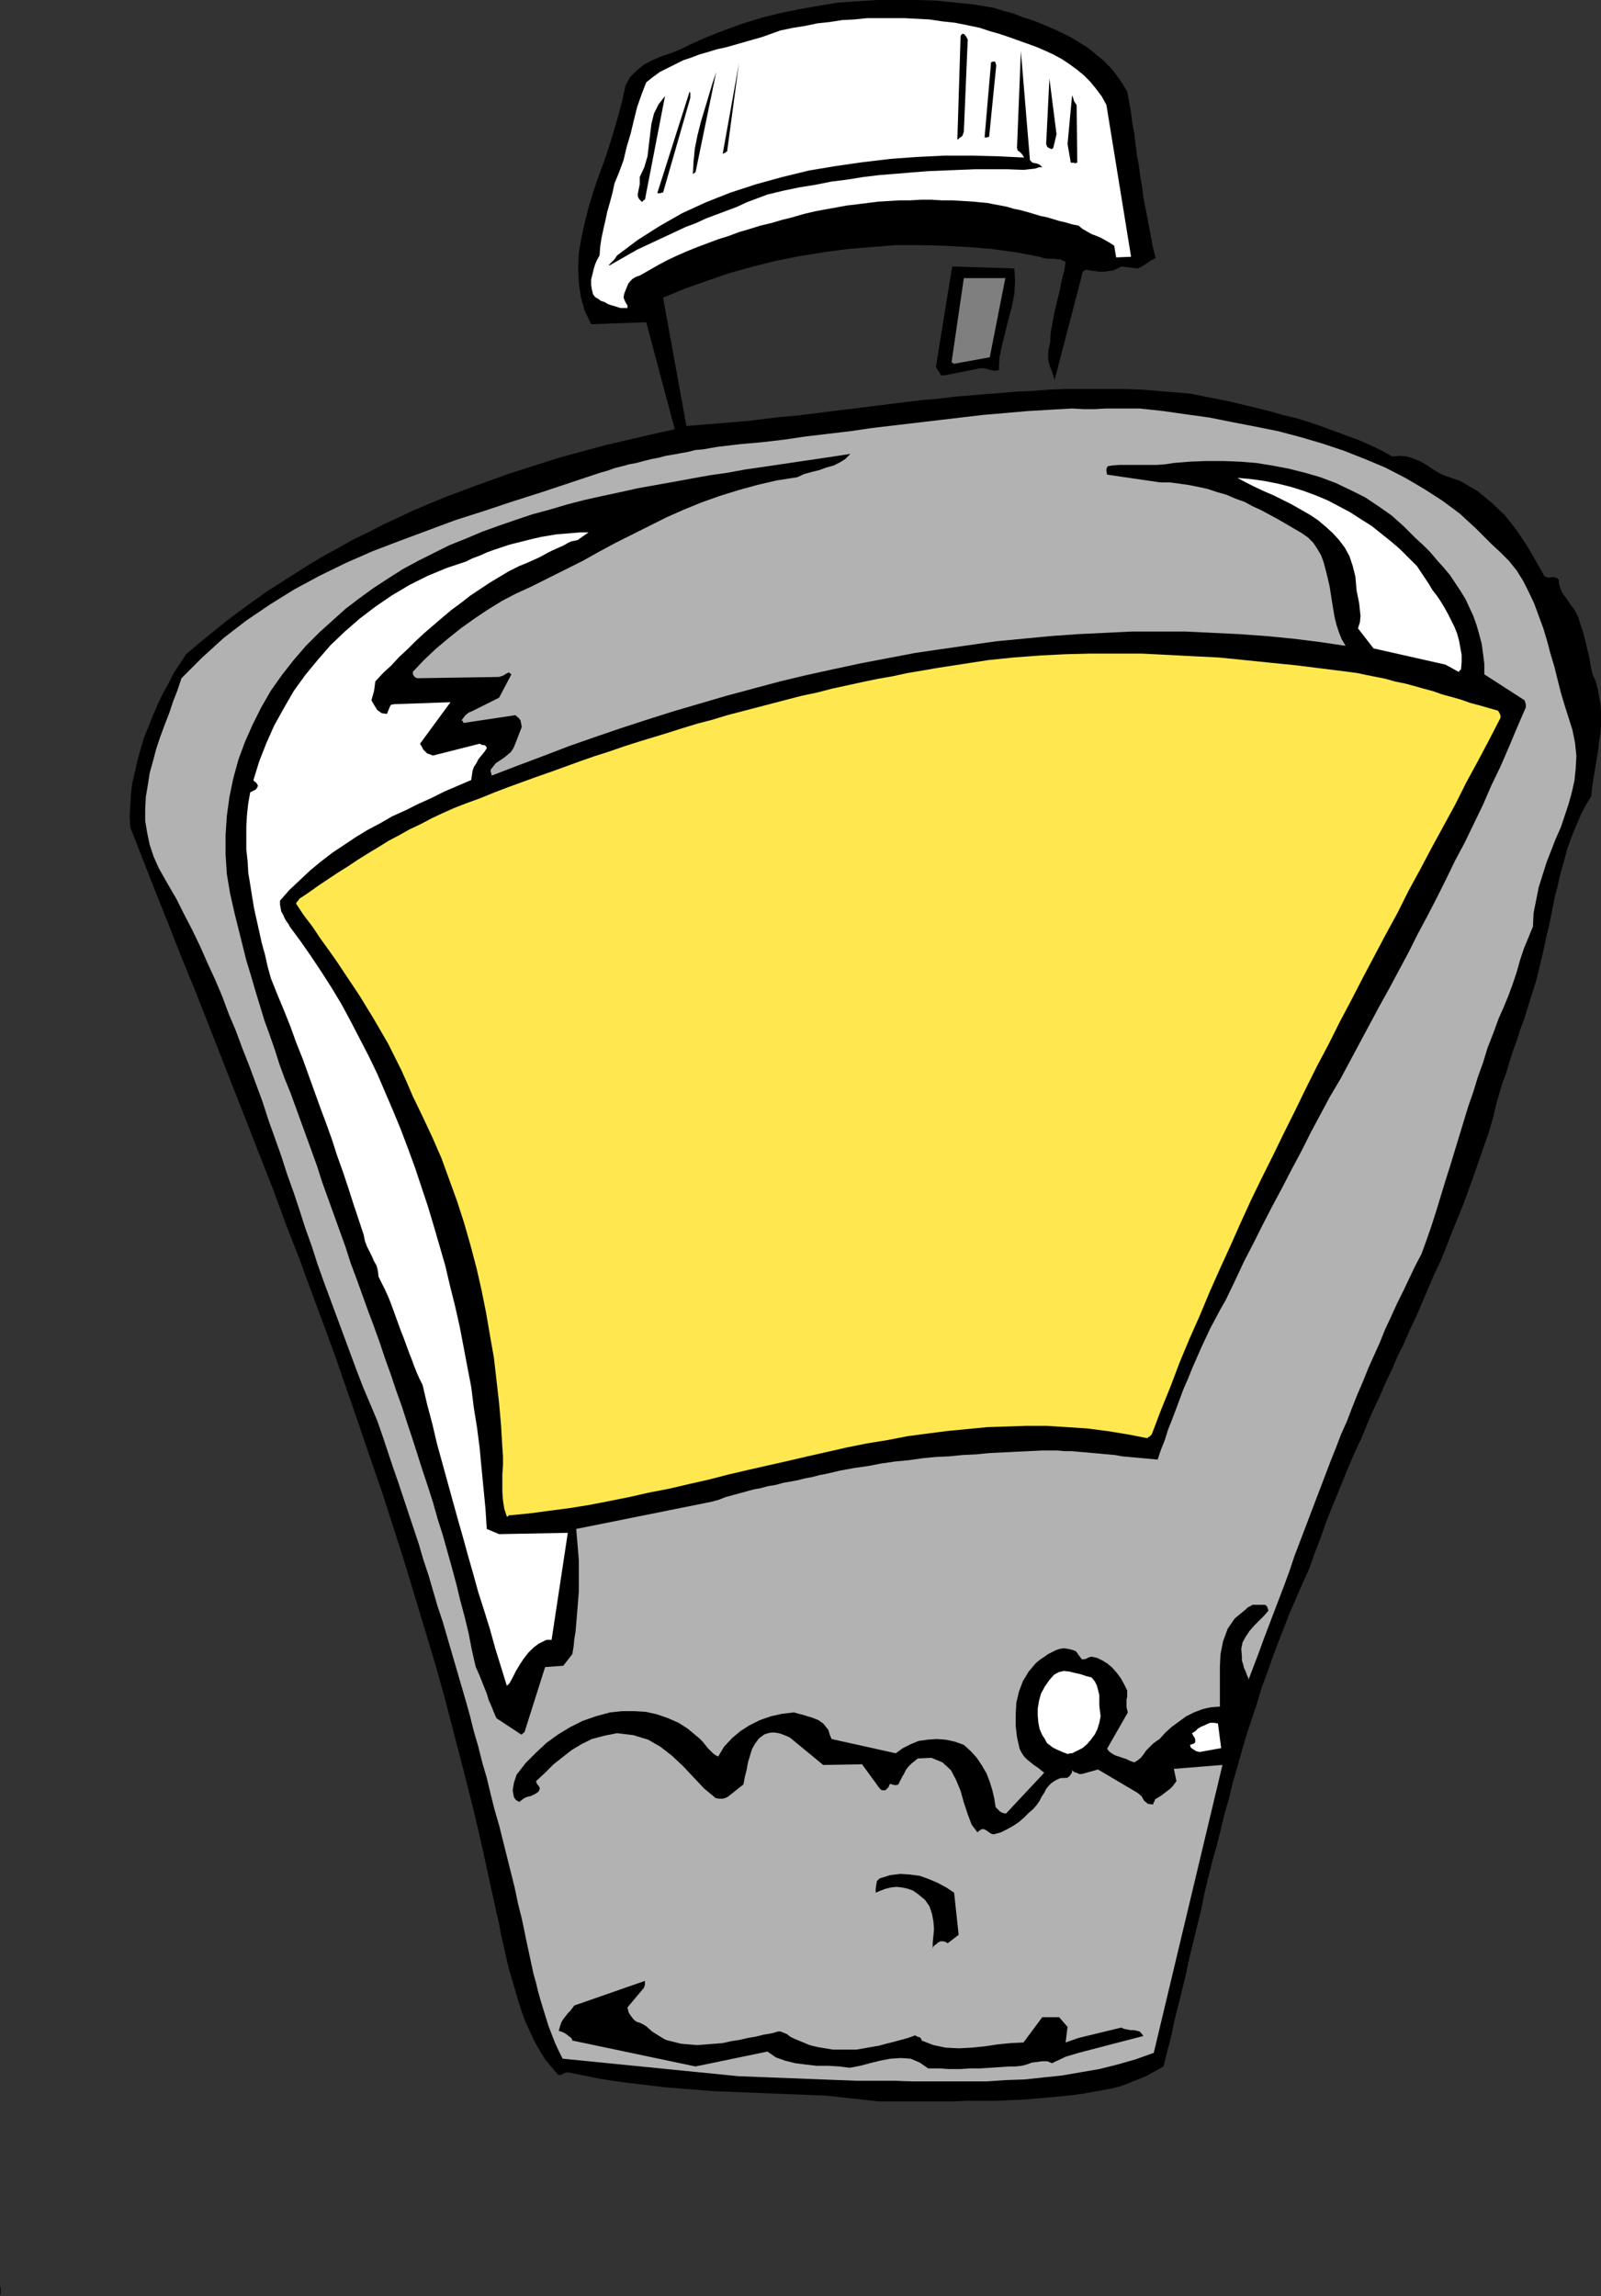 <?xml version="1.0" encoding="UTF-8" standalone="no"?>
<svg
   xmlns:dc="http://purl.org/dc/elements/1.1/"
   xmlns:cc="http://creativecommons.org/ns#"
   xmlns:rdf="http://www.w3.org/1999/02/22-rdf-syntax-ns#"
   xmlns:svg="http://www.w3.org/2000/svg"
   xmlns="http://www.w3.org/2000/svg"
   xmlns:sodipodi="http://sodipodi.sourceforge.net/DTD/sodipodi-0.dtd"
   xmlns:inkscape="http://www.inkscape.org/namespaces/inkscape"
   version="1.0"
   width="62.738mm"
   height="89.941mm"
   id="svg51"
   sodipodi:docname="AD000008.WMF">
  <rect width="100%" height="100%" fill="#333333" stroke="none"/>
  <sodipodi:namedview
     pagecolor="#ffffff"
     bordercolor="#666666"
     borderopacity="1"
     objecttolerance="10"
     gridtolerance="10"
     guidetolerance="10"
     inkscape:pageopacity="0"
     inkscape:pageshadow="2"
     inkscape:window-width="640"
     inkscape:window-height="480"
     id="namedview53" />
  <defs
     id="defs3">
    <pattern
       id="WMFhbasepattern"
       patternUnits="userSpaceOnUse"
       width="6"
       height="6"
       x="0"
       y="0" />
  </defs>
  <path
     style="fill:#000000;fill-rule:evenodd;fill-opacity:1;stroke:none;"
     d="  M 0,339.84   L 0.096,339.552   L 0.096,339.264   L 0.096,338.88   L 0,338.4   L 0,339.84  z "
     id="path5" />
  <path
     style="fill:#000000;fill-rule:evenodd;fill-opacity:1;stroke:none;"
     d="  M 130.272,311.136   L 132.384,311.136   L 134.592,311.136   L 136.704,311.136   L 138.912,311.136   L 141.024,311.136   L 143.136,311.04   L 145.344,311.04   L 147.456,311.04   L 149.664,310.944   L 151.776,310.848   L 153.984,310.656   L 156.096,310.464   L 158.208,310.272   L 160.416,309.984   L 162.528,309.6   L 164.64,309.216   L 165.792,308.928   L 166.848,308.544   L 167.808,308.16   L 168.768,307.776   L 169.728,307.392   L 170.592,306.912   L 171.456,306.432   L 172.32,305.952   L 172.896,303.648   L 173.472,301.44   L 173.952,299.136   L 174.528,296.832   L 175.104,294.528   L 175.68,292.128   L 176.16,289.824   L 176.736,287.52   L 177.312,285.12   L 177.888,282.816   L 178.368,280.416   L 178.944,278.016   L 179.52,275.712   L 180.192,273.312   L 180.768,271.008   L 181.344,268.608   L 182.016,266.304   L 182.592,263.904   L 183.264,261.6   L 183.936,259.2   L 184.608,256.896   L 185.376,254.592   L 186.144,252.288   L 186.816,249.984   L 187.68,247.68   L 188.448,245.472   L 189.312,243.168   L 190.176,240.96   L 191.04,238.752   L 192,236.544   L 192.96,234.336   L 193.92,232.224   L 194.688,230.016   L 195.552,227.808   L 196.32,225.6   L 197.184,223.392   L 198.048,221.28   L 198.912,219.168   L 199.776,217.056   L 200.64,215.04   L 201.6,213.024   L 202.464,210.912   L 203.328,208.896   L 204.288,206.88   L 205.152,204.864   L 206.112,202.848   L 206.976,200.832   L 207.936,198.912   L 208.8,196.896   L 209.76,194.88   L 210.624,192.864   L 211.488,190.848   L 212.352,188.832   L 213.312,186.816   L 214.176,184.704   L 214.944,182.688   L 215.808,180.576   L 216.672,178.464   L 217.44,176.352   L 218.208,174.24   L 218.976,172.032   L 219.744,169.824   L 220.512,167.616   L 221.184,165.312   L 221.568,163.584   L 222.048,161.952   L 222.528,160.32   L 223.104,158.784   L 223.584,157.152   L 224.064,155.616   L 224.64,154.08   L 225.12,152.544   L 225.696,151.008   L 226.176,149.472   L 226.656,147.936   L 227.136,146.4   L 227.616,144.864   L 228,143.232   L 228.384,141.6   L 228.768,139.968   L 229.056,138.528   L 229.44,136.992   L 229.728,135.552   L 230.016,134.112   L 230.304,132.672   L 230.688,131.232   L 230.976,129.888   L 231.36,128.448   L 231.744,127.104   L 232.128,125.664   L 232.608,124.32   L 233.088,123.072   L 233.664,121.728   L 234.24,120.384   L 234.912,119.136   L 235.68,117.888   L 235.776,116.736   L 235.968,115.488   L 236.16,114.336   L 236.352,113.184   L 236.544,112.032   L 236.736,110.88   L 236.832,109.824   L 237.024,108.672   L 237.12,107.52   L 237.12,106.368   L 237.12,105.312   L 237.024,104.16   L 236.832,103.104   L 236.64,102.048   L 236.352,100.896   L 235.872,99.84   L 235.584,98.592   L 235.392,97.344   L 235.104,96.192   L 234.816,94.944   L 234.528,93.792   L 234.144,92.64   L 233.76,91.392   L 233.184,90.24   L 232.704,89.664   L 232.32,89.088   L 231.936,88.512   L 231.552,88.032   L 231.264,87.552   L 231.072,86.976   L 230.88,86.4   L 230.88,85.824   L 230.496,85.536   L 230.016,85.44   L 229.344,85.536   L 228.768,85.344   L 227.52,83.136   L 226.176,80.832   L 224.64,78.528   L 222.912,76.32   L 220.896,74.4   L 218.784,72.672   L 216.288,71.232   L 213.6,70.272   L 212.736,69.792   L 211.968,69.312   L 211.104,68.736   L 210.24,68.256   L 209.28,67.872   L 208.32,67.584   L 207.36,67.488   L 206.208,67.584   L 204.672,66.72   L 203.04,65.952   L 201.312,65.184   L 199.488,64.512   L 197.664,63.84   L 195.84,63.168   L 193.92,62.496   L 192,61.92   L 189.984,61.44   L 187.968,60.864   L 186.048,60.384   L 184.032,59.904   L 182.016,59.424   L 180.096,59.04   L 178.176,58.656   L 176.256,58.272   L 173.952,58.08   L 171.552,57.888   L 169.248,57.696   L 166.848,57.6   L 164.544,57.6   L 162.24,57.6   L 159.84,57.6   L 157.536,57.6   L 155.232,57.696   L 152.832,57.888   L 150.528,57.984   L 148.224,58.176   L 145.824,58.368   L 143.52,58.56   L 141.216,58.752   L 138.912,59.04   L 136.608,59.232   L 134.208,59.52   L 131.904,59.808   L 129.6,60.096   L 127.296,60.384   L 124.896,60.672   L 122.592,60.96   L 120.288,61.248   L 117.984,61.536   L 115.68,61.728   L 113.28,62.016   L 110.976,62.304   L 108.672,62.496   L 106.368,62.688   L 103.968,62.88   L 101.664,63.072   L 98.208,44.064   L 101.472,42.72   L 104.736,41.568   L 108.096,40.416   L 111.552,39.456   L 115.008,38.592   L 118.464,37.92   L 122.016,37.344   L 125.568,36.864   L 129.12,36.576   L 132.672,36.288   L 136.224,36.288   L 139.776,36.384   L 143.328,36.576   L 146.88,36.864   L 150.432,37.344   L 153.984,38.016   L 154.56,38.208   L 155.136,38.304   L 155.616,38.304   L 156.096,38.304   L 156.576,38.4   L 157.056,38.4   L 157.44,38.592   L 157.824,38.784   L 157.632,40.032   L 157.248,41.472   L 156.96,43.008   L 156.576,44.544   L 156.192,46.176   L 155.904,47.712   L 155.616,49.248   L 155.52,50.784   L 155.328,51.552   L 155.232,52.32   L 155.232,52.992   L 155.328,53.664   L 155.52,54.336   L 155.808,55.008   L 156,55.584   L 156.192,56.256   L 160.128,41.184   L 160.224,40.704   L 160.32,40.32   L 160.512,40.128   L 160.8,39.936   L 161.472,40.032   L 162.144,40.128   L 162.816,40.224   L 163.584,40.224   L 164.256,40.128   L 164.928,40.032   L 165.504,39.744   L 166.08,39.456   L 168.48,39.744   L 169.152,39.456   L 169.728,39.072   L 170.4,38.592   L 171.168,38.208   L 170.784,36.768   L 170.496,35.232   L 170.208,33.696   L 169.92,32.16   L 169.632,30.72   L 169.344,29.184   L 169.152,27.648   L 168.864,26.016   L 168.672,24.48   L 168.384,22.944   L 168.192,21.408   L 168,19.776   L 167.712,18.24   L 167.52,16.704   L 167.232,15.072   L 166.944,13.536   L 166.176,12.288   L 165.312,11.04   L 164.448,9.984   L 163.392,8.928   L 162.336,8.064   L 161.184,7.104   L 159.936,6.336   L 158.688,5.568   L 157.344,4.896   L 155.904,4.224   L 154.56,3.648   L 153.12,3.072   L 151.584,2.592   L 150.144,2.016   L 148.704,1.632   L 147.168,1.152   L 144.288,0.672   L 141.504,0.384   L 138.624,0.096   L 135.744,0   L 132.768,-0.096   L 129.888,0   L 127.008,0.192   L 124.128,0.384   L 121.248,0.864   L 118.464,1.344   L 115.68,1.92   L 112.896,2.592   L 110.112,3.456   L 107.424,4.416   L 104.736,5.472   L 102.144,6.624   L 100.8,7.296   L 99.36,7.872   L 97.92,8.352   L 96.576,8.928   L 95.328,9.6   L 94.272,10.464   L 93.312,11.424   L 92.64,12.672   L 92.16,14.88   L 91.584,17.088   L 90.912,19.392   L 90.24,21.6   L 89.472,23.904   L 88.608,26.208   L 87.84,28.512   L 87.168,30.72   L 86.592,33.024   L 86.112,35.232   L 85.728,37.44   L 85.632,39.648   L 85.728,41.856   L 86.016,43.968   L 86.592,45.984   L 87.552,48   L 95.712,47.712   L 99.936,63.552   L 97.344,64.128   L 94.848,64.704   L 92.352,65.28   L 89.856,65.856   L 87.36,66.528   L 84.864,67.2   L 82.464,67.872   L 80.064,68.64   L 77.664,69.408   L 75.264,70.176   L 72.864,71.04   L 70.464,71.904   L 68.16,72.768   L 65.856,73.632   L 63.552,74.592   L 61.248,75.552   L 59.04,76.608   L 56.736,77.664   L 54.528,78.816   L 52.32,79.872   L 50.112,81.12   L 48,82.272   L 45.888,83.52   L 43.776,84.864   L 41.664,86.208   L 39.552,87.552   L 37.536,88.992   L 35.424,90.528   L 33.504,91.968   L 31.488,93.6   L 29.472,95.232   L 27.552,96.864   L 26.688,98.208   L 25.728,99.648   L 24.96,101.184   L 24.096,102.72   L 23.328,104.352   L 22.656,105.888   L 21.984,107.616   L 21.312,109.248   L 20.832,110.88   L 20.352,112.608   L 19.968,114.336   L 19.584,115.968   L 19.392,117.6   L 19.296,119.328   L 19.2,120.864   L 19.296,122.496   L 21.216,127.392   L 23.136,132.288   L 25.056,137.088   L 26.976,141.984   L 28.992,146.88   L 30.912,151.776   L 32.832,156.672   L 34.752,161.568   L 36.672,166.464   L 38.592,171.36   L 40.512,176.256   L 42.336,181.248   L 44.256,186.144   L 46.08,191.136   L 47.904,196.032   L 49.728,201.024   L 51.456,206.016   L 53.184,211.008   L 54.912,216.096   L 56.64,221.088   L 58.272,226.176   L 59.904,231.264   L 61.44,236.352   L 62.976,241.44   L 64.512,246.528   L 65.952,251.712   L 67.296,256.896   L 68.64,262.08   L 69.984,267.36   L 71.232,272.64   L 72.384,277.92   L 73.536,283.2   L 73.92,284.832   L 74.208,286.464   L 74.592,288.096   L 74.976,289.824   L 75.36,291.456   L 75.84,293.088   L 76.32,294.72   L 76.8,296.352   L 77.28,297.888   L 77.856,299.424   L 78.528,300.864   L 79.2,302.304   L 79.968,303.648   L 80.736,304.896   L 81.696,306.048   L 82.656,307.2   L 83.04,307.2   L 83.328,307.104   L 83.616,306.912   L 84.096,306.816   L 86.496,307.296   L 88.896,307.776   L 91.296,308.16   L 93.6,308.448   L 96,308.736   L 98.4,309.024   L 100.8,309.216   L 103.2,309.408   L 105.6,309.6   L 107.904,309.696   L 110.304,309.792   L 112.704,309.888   L 115.104,309.984   L 117.6,310.08   L 120,310.176   L 122.4,310.272   L 130.272,311.136  z "
     id="path7" />
  <path
     style="fill:#b2b2b2;fill-rule:evenodd;fill-opacity:1;stroke:none;"
     d="  M 126.72,308.064   L 129.504,308.064   L 132.192,308.064   L 134.976,308.16   L 137.76,308.16   L 140.544,308.16   L 143.328,308.16   L 146.112,308.16   L 148.992,307.968   L 151.776,307.872   L 154.464,307.584   L 157.248,307.296   L 160.032,306.816   L 162.816,306.336   L 165.504,305.664   L 168.192,304.896   L 170.88,303.936   L 181.056,261.312   L 173.856,261.888   L 174.24,263.712   L 173.952,264.096   L 173.664,264.48   L 173.28,264.864   L 172.896,265.152   L 172.512,265.44   L 172.032,265.824   L 171.552,266.112   L 171.072,266.4   L 170.976,266.688   L 170.976,266.784   L 170.88,266.784   L 170.784,267.168   L 170.016,267.072   L 169.44,266.592   L 169.056,265.92   L 168.48,265.44   L 162.624,261.984   L 160.224,262.656   L 159.84,262.656   L 159.456,262.464   L 159.072,262.368   L 158.784,262.08   L 158.784,262.368   L 158.688,262.56   L 158.496,262.848   L 158.208,263.136   L 157.92,263.232   L 157.632,263.232   L 157.248,263.232   L 156.864,263.328   L 156.288,263.616   L 155.712,264   L 155.328,264.384   L 154.944,264.864   L 154.656,265.44   L 154.272,266.016   L 153.984,266.592   L 153.6,267.168   L 153.024,267.84   L 152.352,268.416   L 151.68,269.088   L 150.912,269.76   L 150.048,270.336   L 149.184,270.816   L 148.224,271.296   L 147.168,271.584   L 146.784,271.488   L 146.496,271.296   L 146.112,271.008   L 145.728,270.816   L 145.44,270.816   L 145.248,270.912   L 144.96,271.104   L 144.768,271.296   L 143.904,270.144   L 143.328,268.608   L 142.752,266.88   L 142.272,265.152   L 141.6,263.52   L 140.832,262.08   L 139.584,260.928   L 137.952,260.256   L 135.936,260.352   L 135.456,260.736   L 134.976,261.12   L 134.592,261.504   L 134.208,261.984   L 133.92,262.56   L 133.632,263.04   L 133.344,263.616   L 133.056,264.192   L 132.768,264.288   L 132.48,264.288   L 132.096,264.192   L 131.808,264.096   L 131.712,264.288   L 131.616,264.576   L 131.328,264.864   L 131.136,265.056   L 130.848,265.056   L 130.656,265.056   L 130.464,264.96   L 130.272,264.768   L 127.68,261.216   L 121.92,261.312   L 117.024,257.28   L 116.64,257.088   L 116.16,256.896   L 115.68,256.704   L 115.296,256.608   L 114.72,256.512   L 114.24,256.512   L 113.76,256.608   L 113.184,256.8   L 112.416,257.376   L 111.84,258.144   L 111.36,259.008   L 111.072,259.968   L 110.784,260.928   L 110.592,261.984   L 110.304,263.136   L 110.112,264.192   L 107.808,266.016   L 107.424,266.208   L 107.04,266.304   L 106.464,266.304   L 105.984,266.208   L 104.256,264.768   L 102.72,263.136   L 101.184,261.504   L 99.552,259.968   L 97.824,258.624   L 96,257.568   L 93.792,256.896   L 91.392,256.608   L 89.472,256.992   L 87.648,257.472   L 86.112,258.24   L 84.672,259.104   L 83.328,260.16   L 81.984,261.216   L 80.736,262.464   L 79.392,263.712   L 79.488,264   L 79.584,264.192   L 79.776,264.384   L 79.968,264.768   L 79.776,265.248   L 79.392,265.536   L 79.008,265.728   L 78.624,265.92   L 78.144,266.016   L 77.664,266.208   L 77.28,266.496   L 76.896,266.784   L 76.416,266.496   L 76.128,266.112   L 76.032,265.632   L 75.936,265.056   L 76.032,264.48   L 76.128,263.904   L 76.32,263.328   L 76.512,262.752   L 77.856,261.024   L 79.392,259.488   L 80.928,258.048   L 82.656,256.8   L 84.384,255.744   L 86.304,254.784   L 88.224,254.112   L 90.336,253.536   L 92.16,253.344   L 93.888,253.344   L 95.616,253.44   L 97.344,253.824   L 98.976,254.4   L 100.512,255.072   L 101.856,255.936   L 103.008,256.896   L 103.584,257.376   L 104.064,257.856   L 104.448,258.336   L 104.832,258.816   L 105.216,259.2   L 105.6,259.584   L 105.984,259.872   L 106.368,260.064   L 107.232,258.624   L 108.384,257.376   L 109.632,256.32   L 110.976,255.456   L 112.512,254.688   L 114.144,254.112   L 115.872,253.728   L 117.6,253.536   L 118.272,253.728   L 119.04,253.92   L 119.616,254.112   L 120.288,254.304   L 120.768,254.496   L 121.248,254.688   L 121.632,254.976   L 121.92,255.168   L 122.304,255.648   L 122.688,256.128   L 122.88,256.8   L 123.168,257.472   L 132.672,259.584   L 133.728,258.816   L 134.88,258.24   L 136.032,257.76   L 137.376,257.568   L 138.72,257.472   L 140.064,257.568   L 141.408,257.856   L 142.752,258.336   L 143.808,259.296   L 144.672,260.256   L 145.44,261.408   L 146.112,262.56   L 146.592,263.808   L 146.976,265.056   L 147.264,266.304   L 147.456,267.552   L 147.744,267.84   L 148.128,268.224   L 148.512,268.416   L 148.992,268.512   L 154.656,262.464   L 154.176,262.08   L 153.696,261.696   L 153.12,261.312   L 152.64,260.928   L 152.16,260.544   L 151.68,260.064   L 151.296,259.488   L 151.008,258.912   L 150.624,257.184   L 150.432,255.552   L 150.432,253.824   L 150.528,252.096   L 150.912,250.464   L 151.488,248.928   L 152.352,247.488   L 153.408,246.24   L 153.984,245.76   L 154.56,245.376   L 155.232,244.896   L 155.808,244.608   L 156.384,244.32   L 156.96,244.128   L 157.536,244.032   L 158.208,244.128   L 158.592,244.224   L 158.976,244.32   L 159.168,244.416   L 159.264,244.416   L 159.456,244.608   L 159.648,244.896   L 159.936,245.28   L 160.224,245.664   L 160.608,245.664   L 160.896,245.568   L 161.28,245.376   L 161.664,245.28   L 162.528,245.472   L 163.296,245.856   L 164.064,246.336   L 164.736,246.912   L 165.408,247.68   L 165.984,248.448   L 166.464,249.312   L 166.944,250.272   L 166.944,250.752   L 166.944,251.232   L 166.848,251.616   L 166.848,252   L 166.848,252.384   L 166.848,252.768   L 166.944,253.152   L 167.04,253.536   L 163.968,258.912   L 164.256,259.296   L 164.64,259.584   L 165.12,259.872   L 165.696,260.064   L 166.272,260.256   L 166.848,260.448   L 167.424,260.736   L 168,260.928   L 168.48,260.64   L 168.96,260.256   L 169.344,259.776   L 169.728,259.2   L 170.208,258.72   L 170.688,258.24   L 171.168,257.856   L 171.744,257.472   L 172.608,256.512   L 173.568,255.648   L 174.624,254.88   L 175.68,254.112   L 176.832,253.536   L 178.08,253.056   L 179.328,252.768   L 180.672,252.672   L 180.672,250.848   L 180.672,248.832   L 180.672,246.816   L 180.768,244.896   L 181.152,242.976   L 181.824,241.152   L 182.88,239.616   L 184.512,238.272   L 184.8,237.984   L 185.184,237.792   L 185.376,237.696   L 185.472,237.6   L 187.392,237.6   L 187.488,237.696   L 187.68,237.888   L 187.776,238.176   L 187.872,238.464   L 187.2,239.232   L 186.528,239.904   L 185.76,240.672   L 185.088,241.44   L 184.512,242.304   L 184.032,243.168   L 183.84,244.128   L 183.936,245.28   L 183.936,245.856   L 184.128,246.432   L 184.224,246.912   L 184.416,247.296   L 184.608,247.776   L 184.704,248.064   L 184.896,248.448   L 184.896,248.736   L 185.664,246.72   L 186.432,244.704   L 187.2,242.592   L 187.968,240.576   L 188.736,238.56   L 189.504,236.544   L 190.272,234.528   L 191.04,232.416   L 191.712,230.4   L 192.48,228.384   L 193.248,226.368   L 194.016,224.352   L 194.784,222.336   L 195.552,220.32   L 196.32,218.304   L 197.088,216.288   L 197.856,214.368   L 198.624,212.352   L 199.488,210.432   L 200.256,208.416   L 201.024,206.496   L 201.888,204.48   L 202.656,202.56   L 203.52,200.64   L 204.384,198.72   L 205.152,196.8   L 206.016,194.976   L 206.88,193.056   L 207.84,191.136   L 208.704,189.312   L 209.568,187.488   L 210.528,185.664   L 211.296,183.552   L 212.064,181.344   L 212.736,179.232   L 213.408,177.024   L 214.08,174.816   L 214.752,172.704   L 215.424,170.496   L 216.096,168.288   L 216.768,166.08   L 217.44,163.872   L 218.208,161.664   L 218.88,159.456   L 219.648,157.344   L 220.32,155.136   L 221.184,152.928   L 221.952,150.816   L 222.72,149.088   L 223.392,147.456   L 224.064,145.632   L 224.64,143.904   L 225.12,142.176   L 225.696,140.448   L 226.368,138.816   L 227.04,137.184   L 227.136,135.168   L 227.52,133.248   L 227.904,131.328   L 228.48,129.504   L 229.056,127.68   L 229.728,125.952   L 230.4,124.224   L 231.168,122.496   L 231.744,120.768   L 232.32,119.04   L 232.8,117.312   L 233.184,115.584   L 233.376,113.76   L 233.472,111.936   L 233.28,110.016   L 232.896,108.096   L 232.32,106.272   L 231.744,104.448   L 231.168,102.528   L 230.688,100.608   L 230.208,98.688   L 229.632,96.768   L 229.152,94.944   L 228.576,93.024   L 227.904,91.2   L 227.232,89.376   L 226.464,87.744   L 225.6,86.016   L 224.64,84.48   L 223.488,83.04   L 222.24,81.792   L 220.896,80.544   L 218.592,78.24   L 216.192,76.032   L 213.6,74.112   L 210.912,72.384   L 208.128,70.752   L 205.152,69.216   L 202.176,67.968   L 199.008,66.72   L 195.84,65.664   L 192.576,64.704   L 189.312,63.84   L 185.952,63.168   L 182.496,62.496   L 179.136,61.824   L 175.68,61.344   L 172.32,60.864   L 170.592,60.672   L 168.768,60.48   L 167.136,60.48   L 165.408,60.48   L 163.776,60.48   L 162.144,60.576   L 160.512,60.576   L 158.784,60.48   L 155.424,60.672   L 152.16,60.864   L 148.896,61.152   L 145.536,61.44   L 142.272,61.824   L 139.008,62.208   L 135.744,62.592   L 132.48,62.976   L 129.216,63.36   L 125.952,63.84   L 122.688,64.224   L 119.424,64.608   L 116.16,65.088   L 112.896,65.472   L 109.632,65.76   L 106.368,66.144   L 105.216,66.336   L 104.16,66.528   L 103.008,66.624   L 101.856,66.912   L 100.8,67.104   L 99.744,67.296   L 98.592,67.488   L 97.536,67.776   L 96.48,67.968   L 95.328,68.256   L 94.272,68.544   L 93.216,68.736   L 92.16,69.024   L 91.008,69.312   L 89.952,69.696   L 88.896,69.984   L 84.576,71.424   L 80.256,72.864   L 76.032,74.208   L 71.712,75.648   L 67.488,76.992   L 63.36,78.528   L 59.232,80.064   L 55.2,81.6   L 51.264,83.328   L 47.328,85.248   L 43.584,87.264   L 40.032,89.472   L 36.48,91.872   L 33.12,94.464   L 29.952,97.344   L 26.88,100.416   L 26.304,102.144   L 25.632,103.872   L 25.056,105.6   L 24.384,107.328   L 23.712,109.152   L 23.136,110.88   L 22.656,112.704   L 22.176,114.432   L 21.888,116.256   L 21.6,117.984   L 21.504,119.808   L 21.504,121.536   L 21.792,123.264   L 22.176,125.088   L 22.752,126.816   L 23.52,128.544   L 24.768,130.752   L 26.112,133.056   L 27.264,135.36   L 28.512,137.76   L 29.664,140.16   L 30.72,142.56   L 31.872,145.056   L 32.928,147.552   L 33.888,150.144   L 34.944,152.64   L 35.904,155.232   L 36.96,157.92   L 37.92,160.512   L 38.88,163.104   L 39.744,165.792   L 40.704,168.48   L 41.664,171.168   L 42.528,173.856   L 43.488,176.544   L 44.352,179.136   L 45.216,181.824   L 46.176,184.512   L 47.04,187.2   L 48,189.888   L 48.96,192.48   L 49.92,195.072   L 50.88,197.664   L 51.84,200.256   L 52.8,202.848   L 53.76,205.344   L 54.816,207.84   L 55.872,210.336   L 56.64,212.544   L 57.408,214.848   L 58.176,217.152   L 58.944,219.36   L 59.712,221.664   L 60.48,223.968   L 61.248,226.272   L 62.016,228.576   L 62.688,230.88   L 63.456,233.184   L 64.128,235.488   L 64.8,237.792   L 65.568,240.096   L 66.24,242.4   L 66.912,244.704   L 67.584,247.008   L 68.256,249.312   L 68.928,251.616   L 69.6,254.016   L 70.176,256.32   L 70.848,258.624   L 71.424,260.928   L 72.096,263.232   L 72.672,265.632   L 73.248,267.936   L 73.92,270.24   L 74.496,272.544   L 75.072,274.848   L 75.648,277.152   L 76.224,279.456   L 76.704,281.76   L 77.28,284.064   L 77.568,285.408   L 77.856,286.848   L 78.144,288.192   L 78.432,289.536   L 78.72,290.88   L 79.008,292.224   L 79.392,293.568   L 79.68,294.816   L 80.064,296.16   L 80.448,297.408   L 80.832,298.656   L 81.216,299.904   L 81.696,301.152   L 82.176,302.4   L 82.752,303.648   L 83.328,304.8   L 109.344,307.392   L 126.72,308.064  z "
     id="path9" />
  <path
     style="fill:#000000;fill-rule:evenodd;fill-opacity:1;stroke:none;"
     d="  M 125.856,306.144   L 127.392,305.856   L 128.832,305.472   L 130.368,305.088   L 131.904,304.8   L 133.44,304.704   L 134.88,304.8   L 136.224,305.376   L 137.472,306.24   L 139.104,306.24   L 140.64,306.336   L 142.176,306.336   L 143.712,306.24   L 145.152,306.24   L 146.688,306.144   L 148.128,306.048   L 149.568,305.952   L 150.432,305.952   L 151.296,305.856   L 152.064,305.664   L 152.832,305.376   L 153.6,305.28   L 154.368,305.184   L 155.136,305.184   L 155.808,305.472   L 157.824,304.512   L 159.744,303.936   L 169.344,301.44   L 169.056,301.056   L 168.768,300.768   L 168.384,300.672   L 167.904,300.576   L 167.424,300.576   L 166.944,300.48   L 166.464,300.384   L 166.08,300.192   L 159.744,301.728   L 157.824,302.4   L 158.112,300.096   L 156.864,298.656   L 154.368,298.656   L 151.584,302.4   L 149.664,302.496   L 147.744,302.688   L 145.824,302.976   L 143.904,303.168   L 141.984,303.264   L 140.064,303.168   L 138.24,302.784   L 136.512,302.112   L 136.416,301.824   L 136.224,301.632   L 135.84,301.536   L 135.552,301.344   L 134.496,301.728   L 133.44,302.016   L 132.384,302.304   L 131.232,302.592   L 130.176,302.88   L 129.024,303.072   L 127.968,303.264   L 126.816,303.456   L 125.664,303.456   L 124.512,303.456   L 123.36,303.456   L 122.208,303.264   L 121.056,303.072   L 119.904,302.784   L 118.752,302.304   L 117.6,301.824   L 117.024,301.536   L 116.544,301.152   L 116.064,300.96   L 115.584,300.768   L 115.296,300.768   L 114.912,300.864   L 114.624,300.96   L 114.24,301.056   L 113.088,301.248   L 111.936,301.536   L 110.784,301.728   L 109.536,302.016   L 108.288,302.208   L 107.04,302.496   L 105.792,302.592   L 104.544,302.688   L 103.296,302.784   L 102.048,302.688   L 100.896,302.592   L 99.744,302.304   L 98.592,302.016   L 97.632,301.44   L 96.576,300.768   L 95.712,300   L 95.232,299.712   L 94.848,299.52   L 94.56,299.424   L 94.272,299.328   L 93.888,299.04   L 93.504,298.56   L 93.12,297.984   L 92.928,297.216   L 95.424,294.24   L 95.424,294.144   L 95.52,293.856   L 95.52,293.568   L 95.52,293.28   L 85.056,296.928   L 84.768,297.312   L 84.48,297.696   L 84.096,298.08   L 83.808,298.464   L 83.424,298.944   L 83.136,299.424   L 82.944,300   L 82.752,300.672   L 83.04,300.768   L 83.328,300.864   L 83.712,301.056   L 84.096,301.344   L 84.192,301.44   L 84.48,301.632   L 84.672,301.824   L 84.768,302.112   L 103.008,305.952   L 113.664,303.744   L 114.912,304.608   L 116.256,305.088   L 117.792,305.472   L 119.328,305.664   L 120.96,305.856   L 122.688,305.856   L 124.32,305.952   L 125.856,306.144  z "
     id="path11" />
  <path
     style="fill:#000000;fill-rule:evenodd;fill-opacity:1;stroke:none;"
     d="  M 138.144,288.48   L 138.24,288.192   L 138.432,288   L 138.72,287.808   L 138.912,287.616   L 139.296,287.424   L 139.68,287.424   L 140.064,287.52   L 140.352,287.712   L 141.984,286.464   L 141.312,280.224   L 140.16,279.456   L 138.912,278.784   L 137.568,278.208   L 136.224,277.728   L 134.784,277.536   L 133.344,277.44   L 131.808,277.632   L 130.272,278.112   L 129.888,278.496   L 129.792,278.976   L 129.696,279.648   L 129.696,280.224   L 130.368,279.936   L 131.136,279.648   L 131.904,279.456   L 132.768,279.36   L 133.632,279.456   L 134.496,279.648   L 135.264,279.936   L 135.936,280.416   L 136.992,281.28   L 137.664,282.24   L 138.048,283.392   L 138.24,284.448   L 138.336,285.6   L 138.24,286.656   L 138.144,287.616   L 138.144,288.48  z "
     id="path13" />
  <path
     style="fill:#ffffff;fill-rule:evenodd;fill-opacity:1;stroke:none;"
     d="  M 158.784,259.584   L 159.552,259.2   L 160.32,258.816   L 160.992,258.24   L 161.568,257.568   L 162.144,256.8   L 162.528,256.032   L 162.816,255.072   L 163.008,254.112   L 162.912,253.344   L 162.816,252.48   L 162.816,251.712   L 162.816,250.944   L 162.624,250.176   L 162.432,249.504   L 162.144,248.928   L 161.664,248.352   L 160.896,248.16   L 160.032,247.872   L 159.168,247.68   L 158.4,247.488   L 157.536,247.392   L 156.768,247.584   L 156.096,247.968   L 155.424,248.736   L 154.752,249.696   L 154.176,250.752   L 153.888,251.808   L 153.696,252.96   L 153.696,254.016   L 153.792,255.072   L 153.984,256.032   L 154.368,256.896   L 154.752,257.472   L 154.944,257.856   L 155.136,258.144   L 155.424,258.336   L 155.904,258.72   L 156.48,259.008   L 157.344,259.392   L 158.112,259.68   L 158.208,259.68   L 158.496,259.584   L 158.688,259.584   L 158.784,259.584  z "
     id="path15" />
  <path
     style="fill:#ffffff;fill-rule:evenodd;fill-opacity:1;stroke:none;"
     d="  M 177.696,259.392   L 180.864,258.816   L 180.384,255.168   L 179.808,255.072   L 179.232,255.072   L 178.752,255.264   L 178.368,255.456   L 177.888,255.648   L 177.408,255.936   L 177.024,256.32   L 176.544,256.608   L 176.736,256.992   L 176.928,257.28   L 177.024,257.568   L 177.024,257.952   L 176.928,258.048   L 176.832,258.144   L 176.544,258.24   L 176.256,258.336   L 176.352,258.72   L 176.736,259.008   L 177.216,259.296   L 177.696,259.392  z "
     id="path17" />
  <path
     style="fill:#000000;fill-rule:evenodd;fill-opacity:1;stroke:none;"
     d="  M 77.664,256.512   L 80.736,246.816   L 83.424,246.624   L 84.768,244.896   L 84.96,243.744   L 85.056,242.688   L 85.248,241.536   L 85.344,240.384   L 85.44,239.232   L 85.536,238.08   L 85.632,236.832   L 85.728,235.68   L 85.728,234.528   L 85.728,233.376   L 85.728,232.224   L 85.728,230.976   L 85.632,229.824   L 85.536,228.672   L 85.44,227.52   L 85.344,226.368   L 105.408,222.336   L 106.464,222.048   L 107.424,221.664   L 108.48,221.376   L 109.536,221.088   L 110.592,220.8   L 111.648,220.512   L 112.704,220.32   L 113.76,220.032   L 114.912,219.84   L 115.968,219.552   L 117.024,219.36   L 118.08,219.168   L 119.232,218.88   L 120.288,218.688   L 121.344,218.4   L 122.4,218.208   L 124.416,217.728   L 126.528,217.344   L 128.544,217.056   L 130.56,216.672   L 132.576,216.384   L 134.592,216.192   L 136.608,215.904   L 138.624,215.712   L 140.64,215.616   L 142.56,215.424   L 144.576,215.328   L 146.496,215.136   L 148.512,215.04   L 150.432,214.944   L 152.448,214.848   L 154.368,214.752   L 155.424,214.752   L 156.576,214.752   L 157.632,214.848   L 158.688,214.848   L 159.744,214.944   L 160.896,215.04   L 161.952,215.136   L 163.008,215.232   L 164.064,215.328   L 165.12,215.424   L 166.176,215.616   L 167.232,215.712   L 168.288,215.808   L 169.344,215.904   L 170.4,216   L 171.456,216.096   L 171.936,214.656   L 172.512,213.216   L 172.992,211.68   L 173.568,210.24   L 174.144,208.704   L 174.72,207.168   L 175.296,205.632   L 175.968,204.096   L 176.544,202.656   L 177.216,201.12   L 177.888,199.584   L 178.56,198.144   L 179.232,196.704   L 180,195.264   L 180.768,193.824   L 181.536,192.48   L 182.88,189.696   L 184.224,186.816   L 185.664,184.032   L 187.008,181.344   L 188.448,178.56   L 189.888,175.872   L 191.328,173.088   L 192.768,170.4   L 194.112,167.712   L 195.552,165.024   L 196.992,162.336   L 198.528,159.744   L 199.968,157.056   L 201.408,154.368   L 202.848,151.68   L 204.288,148.992   L 205.728,146.4   L 207.168,143.712   L 208.608,141.024   L 209.952,138.336   L 211.392,135.648   L 212.832,132.864   L 214.176,130.176   L 215.52,127.392   L 216.96,124.704   L 218.304,121.92   L 219.648,119.136   L 220.896,116.256   L 222.24,113.472   L 223.488,110.592   L 224.736,107.616   L 225.984,104.736   L 225.984,104.544   L 225.984,104.256   L 225.888,103.968   L 225.792,103.68   L 219.84,99.84   L 219.84,98.304   L 219.648,96.768   L 219.456,95.328   L 219.072,93.888   L 218.688,92.544   L 218.208,91.2   L 217.632,89.952   L 217.056,88.704   L 216.288,87.456   L 215.52,86.304   L 214.752,85.152   L 213.792,84   L 212.832,82.944   L 211.872,81.792   L 210.816,80.736   L 209.664,79.68   L 207.936,77.952   L 206.112,76.32   L 204.192,74.976   L 202.176,73.632   L 200.064,72.576   L 197.856,71.52   L 195.552,70.656   L 193.248,69.984   L 190.944,69.408   L 188.448,68.928   L 186.048,68.544   L 183.648,68.352   L 181.152,68.256   L 178.656,68.256   L 176.256,68.352   L 173.856,68.544   L 172.608,68.736   L 171.36,68.832   L 170.208,68.832   L 169.152,68.832   L 168,68.832   L 166.848,68.832   L 165.792,68.832   L 164.64,68.928   L 164.064,69.024   L 163.872,69.408   L 163.872,69.792   L 163.968,70.272   L 171.84,71.424   L 173.28,71.424   L 174.72,71.616   L 176.064,71.808   L 177.504,72.096   L 178.848,72.384   L 180.288,72.864   L 181.632,73.248   L 182.976,73.824   L 184.32,74.304   L 185.568,74.976   L 186.816,75.552   L 188.064,76.224   L 189.312,76.896   L 190.464,77.568   L 191.616,78.24   L 192.768,78.912   L 193.728,79.584   L 194.496,80.352   L 195.072,81.216   L 195.648,82.176   L 196.032,83.232   L 196.32,84.288   L 196.608,85.44   L 196.896,86.688   L 197.088,87.84   L 197.28,89.088   L 197.472,90.24   L 197.664,91.392   L 197.952,92.544   L 198.336,93.696   L 198.72,94.656   L 199.296,95.616   L 195.36,95.04   L 191.52,94.56   L 187.584,94.176   L 183.552,93.888   L 179.616,93.696   L 175.68,93.504   L 171.648,93.504   L 167.616,93.504   L 163.68,93.696   L 159.648,93.888   L 155.616,94.176   L 151.584,94.56   L 147.552,94.944   L 143.52,95.52   L 139.488,96.096   L 135.552,96.672   L 131.52,97.44   L 127.488,98.208   L 123.456,99.072   L 119.52,99.936   L 115.488,100.896   L 111.552,101.952   L 107.616,103.008   L 103.68,104.16   L 99.744,105.312   L 95.808,106.56   L 91.968,107.808   L 88.032,109.152   L 84.192,110.496   L 80.448,111.936   L 76.608,113.376   L 72.864,114.816   L 72.768,114.72   L 72.768,114.528   L 72.672,114.24   L 72.672,113.952   L 73.056,113.472   L 73.44,112.992   L 74.016,112.608   L 74.592,112.224   L 75.072,111.84   L 75.648,111.36   L 76.032,110.784   L 76.32,110.112   L 77.28,107.616   L 77.184,107.136   L 77.088,106.656   L 76.8,106.272   L 76.32,105.888   L 68.64,107.04   L 68.544,106.752   L 68.352,106.656   L 68.352,106.656   L 68.64,106.272   L 68.928,105.888   L 69.408,105.504   L 69.888,105.312   L 70.464,105.024   L 73.92,103.296   L 75.744,99.84   L 75.36,99.552   L 74.976,99.744   L 74.496,100.032   L 73.92,100.224   L 61.824,100.416   L 61.536,100.32   L 61.344,100.128   L 61.152,99.84   L 61.152,99.456   L 62.784,97.728   L 64.512,96.096   L 66.336,94.56   L 68.256,93.024   L 70.272,91.584   L 72.288,90.24   L 74.304,88.992   L 76.32,87.936   L 78.816,86.784   L 81.312,85.536   L 83.808,84.288   L 86.304,83.04   L 88.704,81.696   L 91.2,80.352   L 93.696,79.104   L 96.192,77.856   L 98.688,76.608   L 101.28,75.456   L 103.872,74.4   L 106.56,73.44   L 109.344,72.576   L 112.128,71.808   L 115.008,71.136   L 118.08,70.656   L 119.136,70.176   L 120.192,69.888   L 121.344,69.6   L 122.4,69.216   L 123.456,68.928   L 124.416,68.448   L 125.184,67.968   L 125.952,67.2   L 123.456,67.584   L 120.864,67.968   L 118.272,68.352   L 115.68,68.736   L 113.088,69.12   L 110.4,69.504   L 107.808,69.984   L 105.12,70.368   L 102.432,70.848   L 99.84,71.328   L 97.152,71.808   L 94.464,72.288   L 91.872,72.864   L 89.184,73.44   L 86.592,74.016   L 84,74.688   L 81.408,75.456   L 78.912,76.128   L 76.32,76.992   L 73.824,77.856   L 71.424,78.72   L 68.928,79.776   L 66.528,80.736   L 64.224,81.888   L 61.92,83.04   L 59.616,84.288   L 57.504,85.632   L 55.296,87.072   L 53.184,88.608   L 51.168,90.144   L 49.248,91.872   L 47.328,93.6   L 45.312,95.616   L 43.488,97.728   L 41.76,99.936   L 40.128,102.24   L 38.688,104.736   L 37.44,107.232   L 36.288,109.824   L 35.328,112.416   L 34.56,115.2   L 33.984,117.984   L 33.6,120.768   L 33.408,123.648   L 33.408,126.528   L 33.6,129.408   L 34.08,132.288   L 34.752,135.264   L 35.328,137.568   L 35.904,139.872   L 36.48,142.176   L 37.152,144.384   L 37.824,146.688   L 38.496,148.896   L 39.168,151.104   L 39.936,153.216   L 40.704,155.424   L 41.376,157.536   L 42.144,159.648   L 43.008,161.76   L 43.776,163.872   L 44.544,165.984   L 45.312,168.096   L 46.08,170.208   L 46.944,172.608   L 47.712,175.008   L 48.576,177.408   L 49.44,179.808   L 50.304,182.208   L 51.168,184.608   L 51.936,187.008   L 52.8,189.312   L 53.664,191.712   L 54.528,194.112   L 55.392,196.416   L 56.256,198.816   L 57.024,201.12   L 57.888,203.52   L 58.656,205.824   L 59.52,208.224   L 60.288,210.624   L 61.056,212.928   L 61.824,215.328   L 62.592,217.728   L 63.36,220.032   L 64.128,222.432   L 64.8,224.832   L 65.568,227.232   L 66.24,229.632   L 66.912,232.032   L 67.584,234.528   L 68.16,236.928   L 68.832,239.424   L 69.408,241.824   L 69.888,244.32   L 70.464,246.816   L 70.944,247.872   L 71.328,248.832   L 71.712,249.792   L 72.096,250.752   L 72.384,251.712   L 72.768,252.576   L 73.152,253.536   L 73.536,254.4   L 77.184,256.8   L 77.28,256.8   L 77.472,256.608   L 77.568,256.512   L 77.664,256.512  z "
     id="path19" />
  <path
     style="fill:#ffffff;fill-rule:evenodd;fill-opacity:1;stroke:none;"
     d="  M 75.456,249.216   L 75.936,248.352   L 76.416,247.392   L 76.992,246.432   L 77.568,245.568   L 78.24,244.704   L 79.008,243.936   L 79.776,243.36   L 80.736,242.88   L 81.024,242.784   L 81.408,242.784   L 81.6,242.784   L 81.696,242.784   L 84.096,226.944   L 73.92,227.136   L 72.096,226.368   L 71.904,223.392   L 71.616,220.416   L 71.328,217.44   L 71.04,214.368   L 70.656,211.392   L 70.176,208.416   L 69.792,205.344   L 69.216,202.368   L 68.64,199.296   L 68.064,196.32   L 67.392,193.344   L 66.624,190.272   L 65.952,187.392   L 65.088,184.416   L 64.224,181.44   L 63.36,178.56   L 62.4,175.68   L 61.44,172.8   L 60.384,169.92   L 59.328,167.136   L 58.176,164.352   L 57.024,161.664   L 55.872,158.976   L 54.624,156.384   L 53.28,153.792   L 51.936,151.2   L 50.592,148.704   L 49.152,146.304   L 47.616,143.904   L 46.08,141.6   L 44.544,139.392   L 42.912,137.184   L 42.72,136.8   L 42.432,136.416   L 42.144,135.936   L 41.952,135.456   L 41.664,134.976   L 41.568,134.496   L 41.472,133.92   L 41.472,133.344   L 42.912,131.712   L 44.448,130.272   L 45.984,128.832   L 47.616,127.488   L 49.248,126.24   L 50.976,125.088   L 52.704,123.936   L 54.432,122.88   L 56.256,121.92   L 58.08,120.864   L 60,120   L 61.92,119.04   L 63.84,118.176   L 65.76,117.216   L 67.776,116.352   L 69.792,115.488   L 69.888,114.816   L 69.984,114.144   L 70.176,113.568   L 70.56,112.992   L 70.848,112.416   L 71.232,111.936   L 71.712,111.36   L 72.096,110.784   L 72,110.496   L 71.712,110.304   L 71.424,110.304   L 71.04,110.112   L 64.224,111.84   L 64.032,111.84   L 63.84,111.744   L 63.552,111.648   L 63.264,111.552   L 62.976,111.264   L 62.688,110.976   L 62.496,110.592   L 62.208,110.112   L 66.72,103.968   L 58.368,104.256   L 57.888,104.352   L 57.696,104.736   L 57.504,105.216   L 57.312,105.696   L 56.544,105.6   L 55.872,105.12   L 55.392,104.352   L 55.008,103.68   L 55.2,103.008   L 55.392,102.336   L 55.488,101.664   L 55.584,100.896   L 56.736,99.648   L 57.984,98.496   L 59.136,97.248   L 60.384,96.096   L 61.632,94.848   L 62.88,93.696   L 64.224,92.544   L 65.568,91.392   L 66.816,90.336   L 68.256,89.28   L 69.6,88.224   L 71.04,87.264   L 72.48,86.304   L 73.92,85.44   L 75.36,84.576   L 76.896,83.808   L 77.856,83.424   L 78.72,83.04   L 79.584,82.656   L 80.352,82.272   L 81.024,81.888   L 81.792,81.504   L 82.656,81.12   L 83.52,80.736   L 84,80.448   L 84.576,80.16   L 85.056,80.064   L 85.536,79.968   L 87.168,78.816   L 86.016,78.816   L 84.864,78.912   L 83.712,79.008   L 82.464,79.104   L 81.312,79.296   L 80.16,79.488   L 78.912,79.776   L 77.76,80.064   L 76.608,80.352   L 75.456,80.64   L 74.304,81.024   L 73.152,81.408   L 72.096,81.792   L 71.04,82.272   L 69.984,82.656   L 69.024,83.136   L 66.144,84.096   L 63.36,85.248   L 60.672,86.592   L 58.08,88.128   L 55.68,89.76   L 53.28,91.584   L 51.072,93.504   L 48.96,95.52   L 47.04,97.728   L 45.216,99.936   L 43.488,102.336   L 42.048,104.832   L 40.608,107.424   L 39.456,110.016   L 38.4,112.704   L 37.536,115.488   L 37.632,115.68   L 37.824,115.776   L 38.016,115.968   L 38.208,116.352   L 38.016,116.736   L 37.824,116.928   L 37.44,117.12   L 37.056,117.312   L 36.768,118.944   L 36.576,120.672   L 36.48,122.4   L 36.48,124.032   L 36.48,125.76   L 36.672,127.488   L 36.768,129.216   L 37.056,130.944   L 37.344,132.768   L 37.632,134.496   L 38.016,136.224   L 38.4,137.952   L 38.784,139.68   L 39.264,141.408   L 39.648,143.136   L 40.128,144.864   L 41.088,147.264   L 42.048,149.568   L 43.008,151.968   L 43.872,154.368   L 44.832,156.768   L 45.696,159.168   L 46.56,161.568   L 47.424,163.968   L 48.288,166.272   L 49.152,168.672   L 49.92,171.072   L 50.784,173.472   L 51.552,175.776   L 52.32,178.176   L 53.088,180.48   L 53.856,182.784   L 54.048,183.744   L 54.336,184.512   L 54.72,185.28   L 55.104,186.048   L 55.392,186.72   L 55.776,187.392   L 55.968,188.16   L 56.064,189.024   L 56.544,189.984   L 57.024,190.944   L 57.504,192   L 57.888,192.96   L 58.272,194.016   L 58.656,195.072   L 59.04,196.128   L 59.424,197.184   L 59.808,198.144   L 60.192,199.2   L 60.576,200.256   L 60.96,201.216   L 61.344,202.272   L 61.728,203.232   L 62.112,204.096   L 62.592,205.056   L 63.264,207.936   L 64.032,210.816   L 64.704,213.696   L 65.472,216.48   L 66.24,219.264   L 67.008,222.048   L 67.776,224.832   L 68.544,227.52   L 69.312,230.304   L 70.08,232.992   L 70.848,235.776   L 71.712,238.464   L 72.576,241.248   L 73.344,244.032   L 74.208,246.816   L 75.072,249.6   L 75.168,249.504   L 75.264,249.408   L 75.36,249.312   L 75.456,249.216  z "
     id="path21" />
  <path
     style="fill:#ffe84f;fill-rule:evenodd;fill-opacity:1;stroke:none;"
     d="  M 75.456,224.352   L 78.432,224.064   L 81.312,223.68   L 84.288,223.296   L 87.264,222.816   L 90.24,222.24   L 93.12,221.664   L 96.096,220.992   L 99.072,220.416   L 101.952,219.744   L 104.928,219.072   L 107.904,218.304   L 110.784,217.632   L 113.76,216.96   L 116.736,216.288   L 119.616,215.616   L 122.592,214.944   L 125.568,214.272   L 128.448,213.696   L 131.424,213.216   L 134.4,212.64   L 137.28,212.256   L 140.256,211.872   L 143.232,211.584   L 146.208,211.296   L 149.184,211.2   L 152.064,211.104   L 155.04,211.104   L 158.016,211.296   L 160.992,211.488   L 163.968,211.872   L 166.944,212.352   L 169.92,212.928   L 170.112,212.736   L 170.208,212.736   L 170.304,212.64   L 170.592,212.352   L 171.936,208.8   L 173.376,205.248   L 174.72,201.696   L 176.16,198.24   L 177.696,194.784   L 179.136,191.328   L 180.672,187.872   L 182.208,184.512   L 183.744,181.056   L 185.28,177.696   L 186.912,174.336   L 188.544,171.072   L 190.176,167.712   L 191.808,164.448   L 193.44,161.088   L 195.072,157.824   L 196.8,154.56   L 198.432,151.296   L 200.16,148.032   L 201.792,144.864   L 203.52,141.6   L 205.248,138.336   L 206.976,135.168   L 208.608,131.904   L 210.336,128.736   L 212.064,125.472   L 213.792,122.304   L 215.52,119.136   L 217.152,115.872   L 218.88,112.704   L 220.608,109.44   L 222.24,106.272   L 222.24,105.984   L 222.144,105.696   L 222.048,105.504   L 221.856,105.216   L 220.512,104.832   L 219.168,104.448   L 217.728,104.064   L 216.384,103.584   L 215.04,103.2   L 213.6,102.816   L 212.256,102.336   L 210.816,101.952   L 209.472,101.568   L 208.032,101.184   L 206.592,100.896   L 205.248,100.512   L 203.808,100.224   L 202.368,99.936   L 201.024,99.648   L 199.584,99.456   L 195.744,98.976   L 191.904,98.496   L 188.064,98.112   L 184.32,97.728   L 180.48,97.344   L 176.64,97.152   L 172.896,96.96   L 169.056,96.768   L 165.312,96.768   L 161.472,96.768   L 157.728,96.864   L 153.984,97.056   L 150.144,97.344   L 146.4,97.728   L 142.656,98.304   L 138.912,98.88   L 136.704,99.264   L 134.4,99.648   L 132.192,100.128   L 129.984,100.512   L 127.68,100.992   L 125.472,101.472   L 123.264,101.952   L 121.056,102.528   L 118.752,103.008   L 116.544,103.584   L 114.336,104.16   L 112.128,104.736   L 109.92,105.312   L 107.712,105.888   L 105.504,106.56   L 103.296,107.136   L 101.088,107.808   L 98.976,108.48   L 96.768,109.152   L 94.56,109.824   L 92.448,110.496   L 90.24,111.264   L 88.128,111.936   L 85.92,112.704   L 83.808,113.472   L 81.696,114.24   L 79.488,115.008   L 77.376,115.776   L 75.264,116.544   L 73.248,117.312   L 71.136,118.176   L 69.024,118.944   L 67.296,119.616   L 65.568,120.384   L 63.936,121.152   L 62.304,122.016   L 60.672,122.784   L 59.136,123.648   L 57.504,124.512   L 55.968,125.472   L 54.528,126.336   L 52.992,127.296   L 51.552,128.256   L 50.016,129.216   L 48.576,130.176   L 47.136,131.136   L 45.792,132.096   L 44.352,133.056   L 44.16,133.344   L 43.968,133.536   L 43.872,133.728   L 43.872,133.824   L 45.024,135.552   L 46.272,137.184   L 47.424,138.912   L 48.672,140.64   L 49.824,142.272   L 50.976,144   L 52.128,145.728   L 53.28,147.456   L 54.336,149.184   L 55.392,150.912   L 56.448,152.736   L 57.504,154.56   L 58.464,156.48   L 59.424,158.4   L 60.288,160.32   L 61.152,162.336   L 62.592,165.312   L 64.032,168.384   L 65.376,171.456   L 66.528,174.624   L 67.68,177.792   L 68.736,181.056   L 69.696,184.416   L 70.56,187.68   L 71.328,191.04   L 72,194.4   L 72.576,197.76   L 73.152,201.024   L 73.536,204.384   L 73.92,207.744   L 74.208,211.008   L 74.4,214.272   L 74.496,215.616   L 74.496,216.96   L 74.4,218.304   L 74.4,219.552   L 74.4,220.896   L 74.496,222.144   L 74.688,223.392   L 75.072,224.544   L 75.168,224.544   L 75.264,224.448   L 75.36,224.352   L 75.456,224.352  z "
     id="path23" />
  <path
     style="fill:#ffffff;fill-rule:evenodd;fill-opacity:1;stroke:none;"
     d="  M 216,99.456   L 216.096,99.456   L 216.192,99.264   L 216.288,99.168   L 216.384,99.168   L 216.48,98.016   L 216.48,96.96   L 216.288,95.904   L 216.096,94.848   L 215.808,93.792   L 215.424,92.832   L 214.944,91.872   L 214.464,90.912   L 213.984,90.048   L 213.408,89.088   L 212.832,88.224   L 212.16,87.36   L 211.584,86.4   L 211.008,85.536   L 210.432,84.672   L 209.856,83.808   L 208.608,82.56   L 207.36,81.312   L 206.016,80.16   L 204.576,79.008   L 203.136,77.856   L 201.6,76.896   L 199.968,75.84   L 198.336,74.976   L 196.704,74.112   L 194.88,73.344   L 193.056,72.672   L 191.232,72.096   L 189.312,71.616   L 187.392,71.232   L 185.376,70.944   L 183.264,70.752   L 184.512,71.424   L 185.856,72.096   L 187.296,72.768   L 188.64,73.344   L 189.984,74.016   L 191.328,74.688   L 192.672,75.456   L 194.016,76.224   L 195.168,76.992   L 196.32,77.952   L 197.376,78.912   L 198.336,79.968   L 199.2,81.12   L 199.872,82.368   L 200.352,83.808   L 200.736,85.344   L 200.832,86.4   L 200.928,87.456   L 201.12,88.416   L 201.312,89.376   L 201.408,90.336   L 201.504,91.2   L 201.408,92.16   L 201.12,93.024   L 203.424,96   L 214.08,98.4   L 216,99.456  z "
     id="path25" />
  <path
     style="fill:#000000;fill-rule:evenodd;fill-opacity:1;stroke:none;"
     d="  M 139.872,55.584   L 145.152,54.528   L 145.824,54.528   L 146.496,54.72   L 147.264,54.912   L 147.936,54.816   L 148.032,52.896   L 148.416,51.072   L 148.896,49.152   L 149.376,47.232   L 149.856,45.408   L 150.24,43.488   L 150.336,41.664   L 150.24,39.744   L 141.024,39.456   L 138.624,54.24   L 138.72,54.528   L 138.912,54.816   L 139.104,55.104   L 139.392,55.584   L 139.488,55.584   L 139.68,55.584   L 139.776,55.584   L 139.872,55.584  z "
     id="path27" />
  <path
     style="fill:#7f7f7f;fill-rule:evenodd;fill-opacity:1;stroke:none;"
     d="  M 141.312,53.856   L 146.592,52.896   L 148.896,41.184   L 142.752,41.184   L 140.928,53.664   L 141.024,53.664   L 141.12,53.76   L 141.216,53.856   L 141.312,53.856  z "
     id="path29" />
  <path
     style="fill:#ffffff;fill-rule:evenodd;fill-opacity:1;stroke:none;"
     d="  M 91.872,45.6   L 92.064,45.6   L 92.256,45.6   L 92.64,45.6   L 92.928,45.6   L 92.928,45.216   L 92.736,44.928   L 92.544,44.544   L 92.352,44.064   L 92.448,43.488   L 92.64,43.008   L 92.832,42.528   L 93.024,42.048   L 93.312,41.664   L 93.696,41.28   L 94.176,40.992   L 94.752,40.8   L 96.096,40.032   L 97.44,39.264   L 98.88,38.496   L 100.32,37.824   L 101.856,37.152   L 103.296,36.576   L 104.832,36   L 106.368,35.424   L 107.904,34.944   L 109.44,34.368   L 111.072,33.888   L 112.608,33.408   L 114.24,33.024   L 115.872,32.544   L 117.408,32.16   L 119.04,31.68   L 120.672,31.296   L 122.208,31.008   L 123.84,30.72   L 125.376,30.432   L 127.008,30.24   L 128.544,30.048   L 130.08,29.856   L 131.712,29.76   L 133.248,29.664   L 134.784,29.664   L 136.416,29.568   L 137.952,29.568   L 139.488,29.664   L 141.024,29.664   L 142.656,29.76   L 144.192,29.856   L 145.152,29.952   L 146.208,30.048   L 147.168,30.24   L 148.224,30.432   L 149.184,30.624   L 150.144,30.912   L 151.104,31.104   L 152.16,31.392   L 153.12,31.68   L 154.08,31.968   L 155.04,32.16   L 156,32.448   L 156.96,32.736   L 157.824,32.928   L 158.784,33.216   L 159.744,33.408   L 160.32,33.888   L 160.992,34.272   L 161.664,34.656   L 162.432,34.944   L 163.104,35.232   L 163.776,35.616   L 164.448,36   L 165.024,36.384   L 165.312,38.112   L 167.52,38.016   L 163.872,15.552   L 163.2,14.304   L 162.336,13.152   L 161.472,12.096   L 160.512,11.136   L 159.456,10.272   L 158.4,9.504   L 157.248,8.736   L 156,8.064   L 154.752,7.488   L 153.408,6.912   L 152.064,6.432   L 150.72,5.952   L 149.376,5.472   L 147.936,4.992   L 146.592,4.608   L 145.152,4.128   L 143.328,3.744   L 141.408,3.36   L 139.584,3.168   L 137.664,2.88   L 135.84,2.784   L 133.92,2.688   L 132.096,2.688   L 130.272,2.688   L 128.448,2.688   L 126.528,2.88   L 124.704,2.976   L 122.88,3.264   L 121.056,3.456   L 119.232,3.84   L 117.408,4.128   L 115.584,4.512   L 114.24,4.992   L 112.896,5.472   L 111.552,5.856   L 110.208,6.24   L 108.864,6.624   L 107.52,7.008   L 106.176,7.296   L 104.928,7.68   L 103.584,8.064   L 102.336,8.544   L 101.184,8.928   L 100.032,9.504   L 98.88,10.08   L 97.728,10.656   L 96.672,11.424   L 95.712,12.192   L 95.04,13.92   L 94.368,15.84   L 93.888,17.76   L 93.408,19.776   L 92.832,21.696   L 92.352,23.712   L 91.68,25.536   L 91.008,27.168   L 90.72,28.512   L 90.336,29.952   L 89.952,31.296   L 89.664,32.64   L 89.376,33.888   L 89.088,35.232   L 88.896,36.48   L 88.8,37.824   L 88.416,38.496   L 88.128,39.168   L 87.936,39.84   L 87.744,40.608   L 87.552,41.376   L 87.552,42.144   L 87.648,42.816   L 87.84,43.584   L 88.128,43.968   L 88.608,44.256   L 88.992,44.544   L 89.568,44.736   L 90.048,45.024   L 90.624,45.216   L 91.296,45.408   L 91.872,45.6  z "
     id="path31" />
  <path
     style="fill:#000000;fill-rule:evenodd;fill-opacity:1;stroke:none;"
     d="  M 90.336,39.264   L 91.68,38.496   L 93.024,37.728   L 94.368,36.96   L 95.808,36.288   L 97.248,35.616   L 98.688,34.944   L 100.128,34.272   L 101.568,33.6   L 103.104,33.024   L 104.544,32.352   L 106.08,31.776   L 107.616,31.2   L 109.152,30.624   L 110.592,29.952   L 112.128,29.376   L 113.664,28.8   L 116.064,28.224   L 118.368,27.744   L 120.768,27.36   L 123.168,26.88   L 125.472,26.592   L 127.872,26.208   L 130.272,25.92   L 132.672,25.728   L 134.976,25.536   L 137.376,25.344   L 139.776,25.248   L 142.08,25.152   L 144.48,25.056   L 146.88,25.056   L 149.184,25.056   L 151.584,25.152   L 152.448,25.056   L 153.312,24.96   L 153.888,24.768   L 154.368,24.768   L 153.984,24.384   L 153.504,24.192   L 152.928,24.096   L 152.544,23.712   L 151.2,7.584   L 150.624,21.888   L 150.72,22.272   L 151.008,22.464   L 151.392,22.848   L 151.68,23.328   L 147.84,23.136   L 143.904,23.04   L 139.968,23.04   L 135.936,23.232   L 131.904,23.52   L 127.872,24   L 123.84,24.576   L 119.808,25.248   L 115.872,26.208   L 112.032,27.264   L 108.192,28.512   L 104.544,29.952   L 100.992,31.584   L 97.632,33.504   L 94.464,35.52   L 91.392,37.824   L 91.008,38.4   L 90.528,38.88   L 90.144,39.264   L 90.336,39.264  z "
     id="path33" />
  <path
     style="fill:#000000;fill-rule:evenodd;fill-opacity:1;stroke:none;"
     d="  M 95.52,29.568   L 98.496,14.208   L 97.536,15.456   L 96.864,16.8   L 96.48,18.336   L 96.288,19.872   L 96.096,21.504   L 95.904,23.136   L 95.424,24.768   L 94.752,26.208   L 94.752,26.688   L 94.752,27.264   L 94.656,27.744   L 94.56,28.224   L 94.464,28.704   L 94.464,29.088   L 94.656,29.472   L 95.04,29.856   L 95.136,29.856   L 95.328,29.664   L 95.424,29.568   L 95.52,29.568  z "
     id="path35" />
  <path
     style="fill:#000000;fill-rule:evenodd;fill-opacity:1;stroke:none;"
     d="  M 97.728,28.608   L 97.824,28.608   L 98.016,28.512   L 98.112,28.512   L 98.208,28.512   L 102.24,14.496   L 102.24,14.304   L 102.24,14.112   L 102.24,13.824   L 102.144,13.536   L 97.344,28.608   L 97.44,28.608   L 97.536,28.608   L 97.632,28.608   L 97.728,28.608  z "
     id="path37" />
  <path
     style="fill:#000000;fill-rule:evenodd;fill-opacity:1;stroke:none;"
     d="  M 103.008,25.536   L 106.08,10.656   L 105.504,12.384   L 104.928,14.304   L 104.352,16.224   L 103.776,18.144   L 103.296,20.064   L 102.912,21.984   L 102.72,23.904   L 102.624,25.728   L 102.72,25.728   L 102.816,25.632   L 102.912,25.536   L 103.008,25.536  z "
     id="path39" />
  <path
     style="fill:#000000;fill-rule:evenodd;fill-opacity:1;stroke:none;"
     d="  M 159.264,24.192   L 159.264,24.192   L 159.456,24.096   L 159.552,24.096   L 159.552,24.096   L 159.456,15.552   L 159.264,15.264   L 159.072,14.976   L 158.976,14.592   L 158.784,14.112   L 158.112,21.312   L 158.592,24.096   L 158.688,24.096   L 158.88,24.096   L 159.072,24.096   L 159.264,24.192  z "
     id="path41" />
  <path
     style="fill:#000000;fill-rule:evenodd;fill-opacity:1;stroke:none;"
     d="  M 107.424,22.656   L 107.424,22.56   L 107.616,22.464   L 107.712,22.368   L 107.712,22.272   L 109.44,9.408   L 107.04,22.752   L 107.136,22.752   L 107.232,22.656   L 107.328,22.656   L 107.424,22.656  z "
     id="path43" />
  <path
     style="fill:#000000;fill-rule:evenodd;fill-opacity:1;stroke:none;"
     d="  M 156,21.888   L 156.48,19.872   L 155.424,11.616   L 154.944,21.312   L 155.04,21.6   L 155.136,21.792   L 155.328,21.888   L 155.712,22.08   L 155.712,22.08   L 155.904,21.984   L 156,21.888   L 156,21.888  z "
     id="path45" />
  <path
     style="fill:#000000;fill-rule:evenodd;fill-opacity:1;stroke:none;"
     d="  M 142.272,20.352   L 142.368,20.256   L 142.56,20.064   L 142.656,19.776   L 142.752,19.488   L 143.328,5.856   L 143.136,5.472   L 142.848,5.088   L 142.56,4.992   L 142.272,5.28   L 141.792,20.64   L 141.888,20.64   L 142.08,20.448   L 142.176,20.352   L 142.272,20.352  z "
     id="path47" />
  <path
     style="fill:#000000;fill-rule:evenodd;fill-opacity:1;stroke:none;"
     d="  M 146.208,20.352   L 146.208,20.352   L 146.4,20.256   L 146.496,20.256   L 146.496,20.256   L 147.552,9.696   L 147.456,9.312   L 147.36,9.12   L 147.072,9.12   L 146.784,9.216   L 145.824,20.352   L 145.92,20.352   L 146.016,20.352   L 146.112,20.352   L 146.208,20.352  z "
     id="path49" />
</svg>
